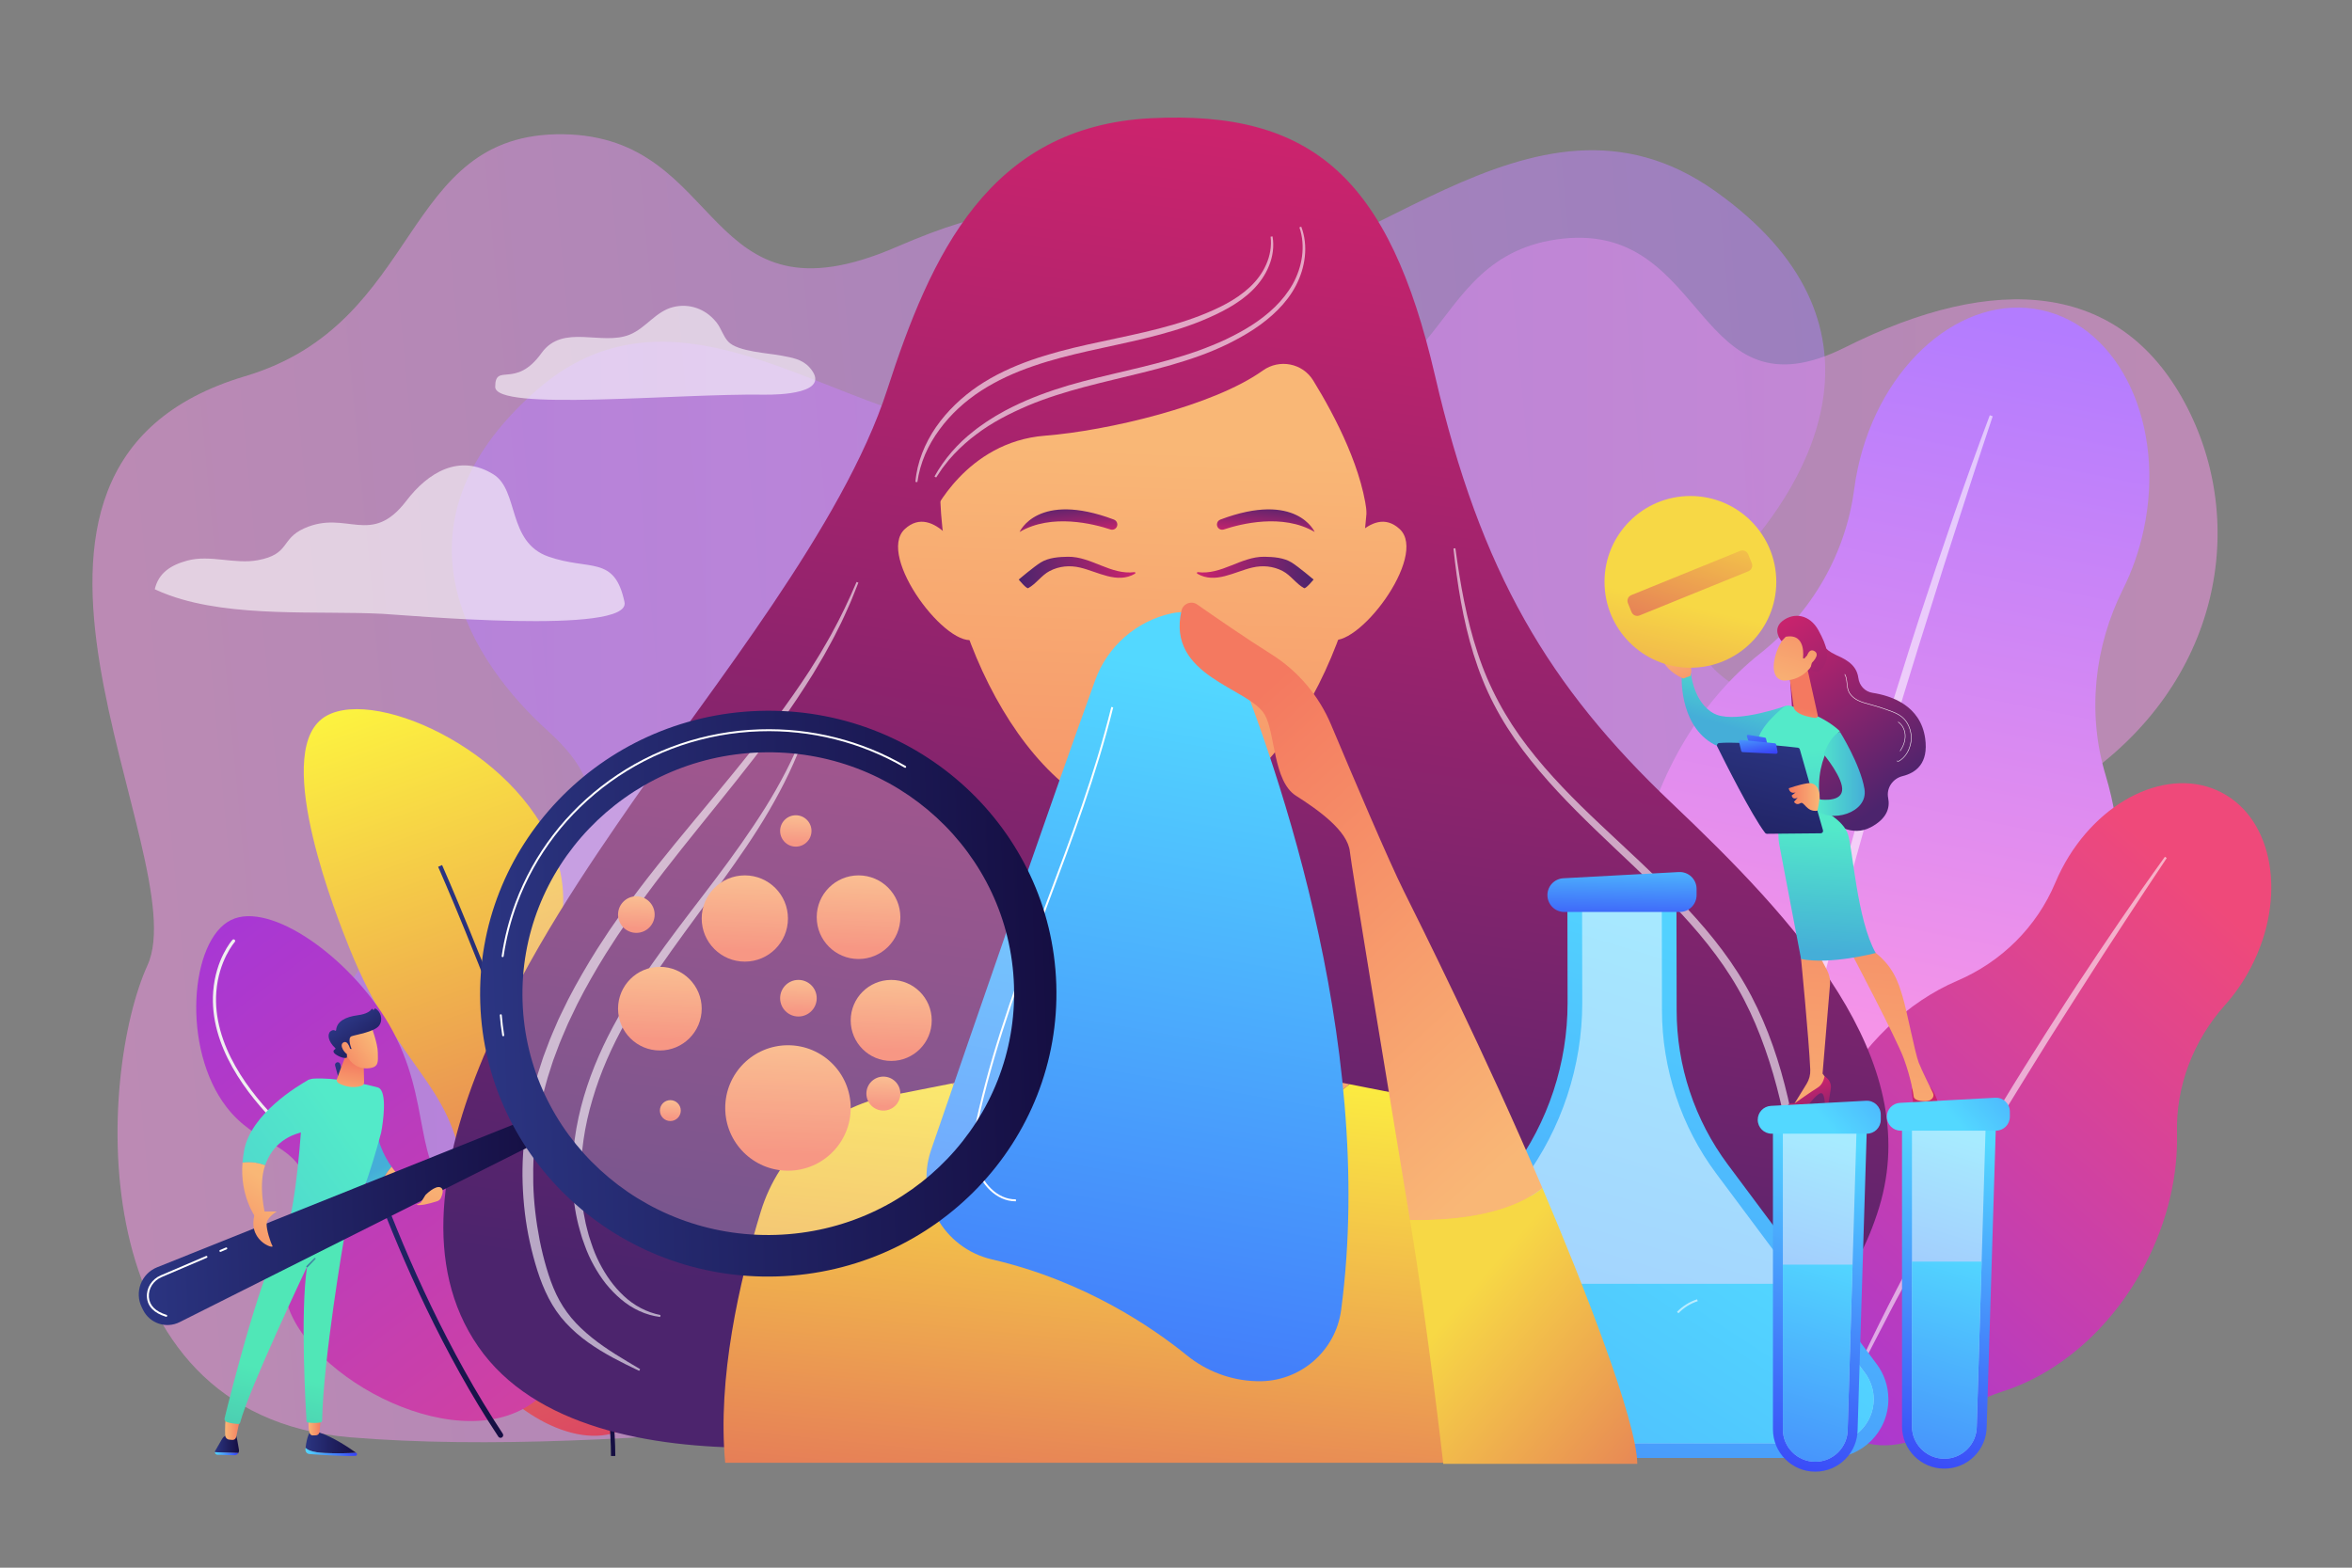 <svg xmlns="http://www.w3.org/2000/svg" xmlns:xlink="http://www.w3.org/1999/xlink" id="Illustration" x="0px" y="0px" viewBox="0 0 1200 800" style="enable-background:new 0 0 1200 800;" xml:space="preserve"><rect x="0" y="0" width="1200" height="800" fill="#808080" stroke="none"/><g>	<defs>		<rect id="SVGID_1_" width="1200" height="800"></rect>	</defs>	<clipPath id="SVGID_00000177476394727957618620000012760575158539232136_">		<use xlink:href="#SVGID_1_" style="overflow:visible;"></use>	</clipPath>	<g style="clip-path:url(#SVGID_00000177476394727957618620000012760575158539232136_);">					<linearGradient id="SVGID_00000028298703287529572110000005941805542112350630_" gradientUnits="userSpaceOnUse" x1="-1461.225" y1="486.424" x2="-485.263" y2="486.424" gradientTransform="matrix(-0.996 0.094 0.09 0.95 -482.437 9.939)">			<stop offset="0" style="stop-color:#B37CFF"></stop>			<stop offset="1" style="stop-color:#F895E7"></stop>		</linearGradient>		<path style="opacity:0.5;fill:url(#SVGID_00000028298703287529572110000005941805542112350630_);" d="M522.753,712.746   c0,0,362.826-30.189,455.024-132.265c92.198-102.076,45.468-190.718-34.304-209.532c-79.773-18.814-95.53-44.74-57.405-85.331   c38.125-40.591,83.829-120.832-11.038-188.142c-94.867-67.311-184.672,50.766-264.43,43.763   c-79.759-7.002-53.307-58.512-153.226-15.211c-99.919,43.301-86.431-56.515-170.15-57.523C203.505,67.497,216.362,164.818,125,192   c-156.258,46.491-24.636,245.498-49.743,300.559C50.149,547.62,39.455,721.886,178.576,733.464   C317.697,745.043,522.753,712.746,522.753,712.746z"></path>					<linearGradient id="SVGID_00000003079743088531189720000011424888593500516230_" gradientUnits="userSpaceOnUse" x1="167.195" y1="428.84" x2="1131.413" y2="428.84">			<stop offset="0" style="stop-color:#B37CFF"></stop>			<stop offset="1" style="stop-color:#F895E7"></stop>		</linearGradient>		<path style="opacity:0.5;fill:url(#SVGID_00000003079743088531189720000011424888593500516230_);" d="M640.953,733.276   c0,0-327.394,3.807-418.587-81.833c-91.193-85.64-56.868-171.018,12.958-195.205c69.826-24.187,81.736-49.339,44.164-83.268   c-37.572-33.929-85.29-103.573-6.059-173.562c79.231-69.988,169.637,30.539,240.451,17.19   c70.814-13.349,42.767-58.308,135.893-27.259c93.126,31.049,72.593-59.352,147.46-67.546c74.867-8.194,67.193,94.027,144.2,55.441   c77.007-38.586,139.994-33.261,173.101,28.018c33.107,61.279,18.725,143.813-53.906,193s-64.835,45.833-37.691,94.167   c27.144,48.333,51.485,207.278-72.088,229.98C827.275,745.102,640.953,733.276,640.953,733.276z"></path>		<g>							<linearGradient id="SVGID_00000006673978578727980760000004410888470656227467_" gradientUnits="userSpaceOnUse" x1="-706.181" y1="204.191" x2="-612.255" y2="576.766" gradientTransform="matrix(-0.999 0.049 0.049 0.999 302.025 -8.052)">				<stop offset="0" style="stop-color:#B37CFF"></stop>				<stop offset="1" style="stop-color:#F895E7"></stop>			</linearGradient>			<path style="fill:url(#SVGID_00000006673978578727980760000004410888470656227467_);" d="M836.133,437.844    c9.506-44.315,32.595-81.163,61.909-104.376c26.205-20.752,43.637-50.764,47.977-83.875c0.456-3.48,1.059-6.985,1.814-10.503    c11.432-53.297,53.356-89.498,93.639-80.857c40.283,8.641,63.672,58.851,52.239,112.148    c-2.338,10.898-5.951,21.079-10.565,30.307c-14.725,29.45-18.334,63.386-8.844,94.929c8.481,28.189,10.04,60.716,2.913,93.941    c-10.629,49.552-38.242,89.769-72.549,112.028c-12.977,8.42-24.377,19.144-33.471,31.642    c-15.111,20.769-38.13,32.101-60.746,27.25c-24.398-5.233-41.497-27.835-45.259-55.802c-2.129-15.827-7.346-31.03-14.825-45.152    C832.71,526.185,826.522,482.65,836.133,437.844z"></path>			<path style="opacity:0.57;fill:#FFFFFF;" d="M1015.205,211.904c-12.818,34.095-24.53,68.574-35.882,103.176    c-2.842,8.649-5.544,17.343-8.275,26.028l-4.093,13.028l-3.985,13.062c-2.623,8.719-5.366,17.401-7.89,26.15l-7.574,26.244    c-4.825,17.56-9.8,35.079-14.298,52.729c-2.262,8.821-4.695,17.596-6.778,26.464l-6.369,26.567    c-8.134,35.507-15.38,71.235-20.803,107.26l1.55,0.249l5.084-26.799l1.256-6.7l1.423-6.669l2.872-13.331l2.846-13.334    c0.94-4.446,2.047-8.858,3.062-13.288c2.089-8.847,4.109-17.71,6.255-26.543c8.816-35.279,18.1-70.442,28.109-105.408    c5.138-17.445,10.126-34.932,15.385-52.342l3.909-13.068l4.018-13.035c2.674-8.692,5.348-17.384,8.109-26.049    c5.375-17.376,10.874-34.716,16.515-52.01c5.55-17.323,11.265-34.599,17.031-51.848L1015.205,211.904z"></path>		</g>		<g>							<linearGradient id="SVGID_00000001635172372767391070000011641856077690700458_" gradientUnits="userSpaceOnUse" x1="1946.854" y1="-4034.044" x2="1861.325" y2="-4369.291" gradientTransform="matrix(-0.888 -0.46 -0.46 0.888 779.836 5202.328)">				<stop offset="0" style="stop-color:#A737D5"></stop>				<stop offset="1" style="stop-color:#EF497A"></stop>			</linearGradient>			<path style="fill:url(#SVGID_00000001635172372767391070000011641856077690700458_);" d="M934.949,562.203    c15.237-29.428,38.593-50.985,63.701-61.734c22.445-9.61,40.502-27.432,49.942-49.948c0.992-2.367,2.093-4.723,3.302-7.059    c18.325-35.392,54.812-52.882,81.496-39.066c26.684,13.816,33.461,53.708,15.136,89.099c-3.747,7.237-8.254,13.724-13.281,19.346    c-16.043,17.944-25.128,41.183-24.533,65.246c0.533,21.504-4.644,44.74-16.067,66.803c-17.037,32.905-44.227,55.971-72.665,65.09    c-10.757,3.449-20.849,8.826-29.659,15.896c-14.641,11.748-33.027,15.326-48.008,7.57c-16.161-8.368-23.837-27.585-21.09-48.028    c1.554-11.568,0.815-23.29-1.725-34.682C915.502,623.842,919.544,591.956,934.949,562.203z"></path>			<path style="opacity:0.57;fill:#FFFFFF;" d="M1104.553,437.208c-15.597,21.585-30.49,43.654-45.152,65.877    c-3.668,5.554-7.247,11.167-10.843,16.768l-5.394,8.402l-5.324,8.447c-3.527,5.645-7.132,11.242-10.596,16.927l-10.392,17.055    c-6.783,11.458-13.663,22.858-20.233,34.441c-3.293,5.786-6.698,11.508-9.874,17.362l-9.607,17.513    c-12.573,23.479-24.563,47.285-35.328,71.649l1.043,0.473l8.747-17.923l2.176-4.484l2.288-4.43l4.592-8.85l4.575-8.857    c1.519-2.955,3.149-5.854,4.717-8.783c3.177-5.838,6.307-11.701,9.522-17.518c13.009-23.188,26.324-46.204,40.112-68.942    c6.981-11.317,13.864-22.692,20.923-33.961l5.271-8.466l5.342-8.422c3.558-5.617,7.116-11.233,10.731-16.814    c7.134-11.223,14.349-22.396,21.654-33.51c7.248-11.152,14.601-22.238,21.986-33.297L1104.553,437.208z"></path>		</g>		<g>							<linearGradient id="SVGID_00000033351914128557229820000006784659982474423183_" gradientUnits="userSpaceOnUse" x1="612.715" y1="442.133" x2="526.876" y2="858.568" gradientTransform="matrix(-0.991 0.132 0.132 0.991 737.178 -166.531)">				<stop offset="0" style="stop-color:#FDF53F"></stop>				<stop offset="1" style="stop-color:#D93C65"></stop>			</linearGradient>			<path style="fill:url(#SVGID_00000033351914128557229820000006784659982474423183_);" d="M314.193,730.953    c-24.529,8.394-60.367-14.794-74.73-43.428c-14.781-29.466,3.057-45.01-2.801-87.85c-6.655-48.665-32.958-52.63-58.449-116.026    c-5.751-14.303-39.034-97.076-14.063-116.747c23.088-18.188,99.169,15.055,118.772,67.96    c13.978,37.723-11.048,57.676,5.373,101.594c14.408,38.535,38.441,35.92,52.727,73.047    C358.412,654.701,346.399,719.931,314.193,730.953z"></path>							<linearGradient id="SVGID_00000075132251321568973640000000777273043005025702_" gradientUnits="userSpaceOnUse" x1="593.865" y1="536.439" x2="530.512" y2="843.791" gradientTransform="matrix(-0.991 0.132 0.132 0.991 737.178 -166.531)">				<stop offset="0" style="stop-color:#2B3582"></stop>				<stop offset="1" style="stop-color:#150E42"></stop>			</linearGradient>			<path style="fill:url(#SVGID_00000075132251321568973640000000777273043005025702_);" d="M313.934,742.992    c-0.192-53.361-24.22-132.526-44.344-189.54c-21.787-61.727-43.815-111.511-44.034-112.007l-2.015,0.895    c0.22,0.495,22.218,50.212,43.976,111.861c20.064,56.848,44.022,135.75,44.212,188.799L313.934,742.992z"></path>		</g>		<g>							<linearGradient id="SVGID_00000078013257521323677650000011602643491995146929_" gradientUnits="userSpaceOnUse" x1="724.692" y1="556.797" x2="461.324" y2="1019.86" gradientTransform="matrix(-0.991 0.132 0.132 0.991 737.178 -166.531)">				<stop offset="0" style="stop-color:#A737D5"></stop>				<stop offset="1" style="stop-color:#EF497A"></stop>			</linearGradient>			<path style="fill:url(#SVGID_00000078013257521323677650000011602643491995146929_);" d="M271.384,716.195    c30.762-21.625,34.201-82.273,12.852-98.993c-14.425-11.297-30.813,4.788-50.17-6.336    c-24.715-14.203-12.529-48.773-35.751-88.411c-19.762-33.732-60.255-62.75-80.363-53.012    c-21.048,10.193-25.469,65.617-2.35,95.539c15.035,19.459,33.889,18.002,40.561,37.074c7.742,22.13-13.639,35.539-10.825,57.618    C150.394,699.336,230.689,744.803,271.384,716.195z"></path>							<linearGradient id="SVGID_00000166677101436671042250000016684508473929071546_" gradientUnits="userSpaceOnUse" x1="646.699" y1="626.332" x2="604.61" y2="830.522" gradientTransform="matrix(-0.991 0.132 0.132 0.991 737.178 -166.531)">				<stop offset="0" style="stop-color:#2B3582"></stop>				<stop offset="1" style="stop-color:#150E42"></stop>			</linearGradient>			<path style="fill:url(#SVGID_00000166677101436671042250000016684508473929071546_);" d="M255.564,733.716    c0.197-0.026,0.392-0.096,0.569-0.214c0.626-0.414,0.798-1.256,0.384-1.882c-55.846-84.464-82.645-187.509-82.909-188.54    c-0.186-0.727-0.927-1.165-1.653-0.978c-0.727,0.186-1.165,0.926-0.978,1.653c0.265,1.035,27.179,104.522,83.275,189.363    C254.547,733.567,255.064,733.783,255.564,733.716z"></path>			<path style="fill:#F0F0F0;" d="M142.92,574.932c0.171-0.023,0.336-0.101,0.466-0.233c0.311-0.316,0.306-0.824-0.01-1.135    c-16.173-15.89-35.028-40.483-33.01-67.409c1.201-16.02,9.332-25.366,9.414-25.458c0.294-0.332,0.263-0.839-0.068-1.133    c-0.332-0.293-0.839-0.263-1.133,0.068c-0.35,0.395-8.572,9.849-9.813,26.403c-2.065,27.54,17.07,52.546,33.485,68.674    C142.434,574.889,142.683,574.964,142.92,574.932z"></path>			<path style="fill:#F0F0F0;" d="M273.335,708.064c0.254-0.034,0.487-0.188,0.611-0.433c17.151-33.905,21.207-58.89,12.053-74.265    c-8.156-13.698-24.225-14.309-24.386-14.314c-0.445-0.013-0.812,0.337-0.825,0.779c-0.013,0.443,0.336,0.812,0.779,0.826    c0.153,0.004,15.371,0.607,23.064,13.549c8.84,14.873,4.763,39.333-12.116,72.701c-0.2,0.396-0.042,0.879,0.354,1.079    C273.017,708.061,273.18,708.085,273.335,708.064z"></path>		</g>		<g>							<linearGradient id="SVGID_00000120560061395174189630000011974471491700009858_" gradientUnits="userSpaceOnUse" x1="670.13" y1="74.596" x2="583.164" y2="685.742">				<stop offset="0" style="stop-color:#CB236D"></stop>				<stop offset="1" style="stop-color:#4C246D"></stop>			</linearGradient>			<path style="fill:url(#SVGID_00000120560061395174189630000011974471491700009858_);" d="M482.243,728.47    c0,0-181.062,41.295-238.24-41.295s38.118-219.181,78.355-277.417c40.236-58.236,108.002-141.885,130.238-210.71    c22.236-68.825,51.883-134.473,134.473-138.709c82.59-4.235,121.767,30.707,145.062,131.297    c23.295,100.59,58.237,158.827,120.708,218.122s129.179,130.238,105.885,206.475c-23.295,76.237-98.473,112.237-182.121,111.179    C692.953,726.352,482.243,728.47,482.243,728.47z"></path>			<path style="opacity:0.6;fill:#FFFFFF;" d="M742.545,279.772c2.468,18.077,5.62,36.128,11.341,53.395    c5.626,17.29,14.345,33.412,25.444,47.767c11.031,14.423,23.921,27.345,37.183,39.851c13.263,12.52,26.851,24.793,39.651,37.973    c12.753,13.183,24.749,27.386,34.033,43.441c9.287,16.039,15.753,33.524,20.341,51.334c2.321,8.894,4.252,17.942,5.256,27.172    c1.036,9.209,0.912,18.65-0.898,27.828c-3.715,18.319-14.316,35.029-29.141,45.981l-0.616-0.787    c13.947-11.645,23.44-28.193,26.515-45.803c1.546-8.808,1.387-17.857,0.296-26.778c-1.083-8.937-3.156-17.773-5.451-26.553    c-2.305-8.774-5.082-17.41-8.334-25.848c-3.262-8.432-7.058-16.657-11.562-24.473c-8.981-15.674-20.693-29.678-33.27-42.778    c-12.595-13.125-26.183-25.337-39.336-38.075c-13.162-12.707-26.039-25.91-37.062-40.678    c-5.514-7.369-10.521-15.144-14.748-23.342c-4.267-8.18-7.651-16.789-10.376-25.564c-5.448-17.58-8.301-35.771-10.258-53.941    L742.545,279.772z"></path>			<g>									<linearGradient id="SVGID_00000142881086860667801220000005505096211738401415_" gradientUnits="userSpaceOnUse" x1="905.073" y1="457.805" x2="690.081" y2="1171.662">					<stop offset="0" style="stop-color:#53D8FF"></stop>					<stop offset="1" style="stop-color:#3840F7"></stop>				</linearGradient>				<path style="fill:url(#SVGID_00000142881086860667801220000005505096211738401415_);" d="M855.43,515.53l-0.103-61.124h-55.645     l0.103,57.438c0,30.791-9.904,60.766-28.248,85.497l-73.297,98.811c-3.83,5.163-5.897,11.42-5.897,17.848v0.044     c0,16.545,13.412,29.957,29.957,29.957h211.206c16.545,0,29.957-13.412,29.957-29.957l0,0c0-6.454-2.085-12.737-5.944-17.911     l-75.945-101.82C864.601,571.553,855.43,543.921,855.43,515.53z"></path>				<path style="opacity:0.49;fill:#FFFFFF;" d="M722.301,736.51c-12.389,0-22.468-10.079-22.468-22.468     c0-4.83,1.571-9.584,4.423-13.429l73.297-98.811c19.167-25.839,29.723-57.787,29.723-89.959l-0.09-49.948h40.665l0.09,53.647     c0,29.789,9.813,59.358,27.631,83.247l75.945,101.82c2.875,3.855,4.458,8.625,4.458,13.433     c0,12.388-10.079,22.468-22.467,22.468H722.301z"></path>									<linearGradient id="SVGID_00000152986527463066684770000014109319545940137896_" gradientUnits="userSpaceOnUse" x1="827.873" y1="433.985" x2="827.259" y2="477.556">					<stop offset="0" style="stop-color:#53D8FF"></stop>					<stop offset="1" style="stop-color:#3840F7"></stop>				</linearGradient>				<path style="fill:url(#SVGID_00000152986527463066684770000014109319545940137896_);" d="M856.989,465.391h-58.874     c-4.757,0-8.613-3.856-8.613-8.613l0,0c0-4.577,3.58-8.354,8.15-8.6l58.874-3.165c4.931-0.265,9.075,3.662,9.075,8.6v3.165     C865.601,461.535,861.745,465.391,856.989,465.391z"></path>									<linearGradient id="SVGID_00000083786523392843208870000005497576102681931919_" gradientUnits="userSpaceOnUse" x1="890.02" y1="619.13" x2="356.216" y2="1434.549">					<stop offset="0" style="stop-color:#53D8FF"></stop>					<stop offset="1" style="stop-color:#3840F7"></stop>				</linearGradient>				<path style="fill:url(#SVGID_00000083786523392843208870000005497576102681931919_);" d="M704.256,700.614     c-2.852,3.845-4.422,8.599-4.422,13.429c0,12.388,10.079,22.467,22.467,22.467h211.206c12.389,0,22.467-10.079,22.467-22.467     c0-4.808-1.583-9.579-4.458-13.433l-33.916-45.471H737.989L704.256,700.614z"></path>			</g>			<g>									<linearGradient id="SVGID_00000095316319931538117560000003289042132129983661_" gradientUnits="userSpaceOnUse" x1="577.004" y1="606.944" x2="625.848" y2="346.046">					<stop offset="0" style="stop-color:#F9B776"></stop>					<stop offset="1" style="stop-color:#F47960"></stop>				</linearGradient>				<path style="fill:url(#SVGID_00000095316319931538117560000003289042132129983661_);" d="M688.559,553.288l-21.63-4.26     c-23.709-4.67-41.082-25.051-41.938-49.2l-3.832-108.069h-70.091l-3.832,108.069c-0.856,24.15-18.229,44.53-41.938,49.2     l-19.686,3.878c15.487,12.53,47.518,30.504,103.872,30.504C641.297,583.409,672.146,566.694,688.559,553.288z"></path>									<linearGradient id="SVGID_00000173865719335143144230000014179482114953737603_" gradientUnits="userSpaceOnUse" x1="606.145" y1="525.2" x2="568.598" y2="902.654">					<stop offset="0" style="stop-color:#FDF53F"></stop>					<stop offset="1" style="stop-color:#D93C65"></stop>				</linearGradient>				<path style="fill:url(#SVGID_00000173865719335143144230000014179482114953737603_);" d="M784.059,618.224     c-4.097-13.366-11.309-25.248-20.761-34.877c-11.953-12.177-27.488-20.752-44.835-24.169l-29.904-5.89     c-16.414,13.406-47.262,30.121-99.076,30.121c-56.354,0-88.386-17.974-103.872-30.504l-31.848,6.273     c-31.063,6.118-56.317,28.776-65.596,59.046c-10.977,35.81-22.232,85.221-18.162,128.247h432.216     C806.291,703.445,795.036,654.034,784.059,618.224z"></path>			</g>			<g>									<linearGradient id="SVGID_00000051357808145504282510000000045700397607824783_" gradientUnits="userSpaceOnUse" x1="589.341" y1="229.306" x2="576.373" y2="580.603">					<stop offset="0" style="stop-color:#F9B776"></stop>					<stop offset="1" style="stop-color:#F47960"></stop>				</linearGradient>				<path style="fill:url(#SVGID_00000051357808145504282510000000045700397607824783_);" d="M697.718,247.755     c0,76.899-48.828,171.003-109.061,171.003c-60.233,0-109.061-94.104-109.061-171.003c0-76.899,48.828-107.473,109.061-107.473     C648.889,140.282,697.718,170.856,697.718,247.755z"></path>									<linearGradient id="SVGID_00000146470965292815015370000006615148751793946030_" gradientUnits="userSpaceOnUse" x1="697.725" y1="233.307" x2="684.758" y2="584.604">					<stop offset="0" style="stop-color:#F9B776"></stop>					<stop offset="1" style="stop-color:#F47960"></stop>				</linearGradient>				<path style="fill:url(#SVGID_00000146470965292815015370000006615148751793946030_);" d="M683.423,284.814     c0,0,15.883-28.589,30.706-14.824c14.824,13.765-22.236,62.472-36.001,56.119C664.364,319.756,683.423,284.814,683.423,284.814z     "></path>									<linearGradient id="SVGID_00000163777357654982829980000011045972335342113160_" gradientUnits="userSpaceOnUse" x1="483.074" y1="225.383" x2="470.107" y2="576.681">					<stop offset="0" style="stop-color:#F9B776"></stop>					<stop offset="1" style="stop-color:#F47960"></stop>				</linearGradient>				<path style="fill:url(#SVGID_00000163777357654982829980000011045972335342113160_);" d="M492.336,284.814     c0,0-15.883-28.589-30.706-14.824c-14.824,13.765,22.236,62.472,36.001,56.119C511.395,319.756,492.336,284.814,492.336,284.814     z"></path>			</g>							<linearGradient id="SVGID_00000155840316994809554150000002199819322329010879_" gradientUnits="userSpaceOnUse" x1="629.385" y1="346.341" x2="526.127" y2="927.54">				<stop offset="0" style="stop-color:#53D8FF"></stop>				<stop offset="1" style="stop-color:#3840F7"></stop>			</linearGradient>			<path style="fill:url(#SVGID_00000155840316994809554150000002199819322329010879_);" d="M597.783,312.984L597.783,312.984    c11.784-2.562,23.726,3.654,28.359,14.788c21.661,52.064,76.63,201.709,58.105,340.746    c-2.813,21.113-21.162,36.784-42.456,36.316c-0.276-0.006-0.553-0.013-0.831-0.02c-12.974-0.342-25.434-5.059-35.506-13.244    c-17.293-14.052-52.024-37.912-99.315-48.877c-24.884-5.77-39.393-31.689-31.09-55.846    c22.369-65.081,61.279-177.758,83.723-239.733C565.046,329.787,579.775,316.899,597.783,312.984z"></path>							<linearGradient id="SVGID_00000141454753694264814470000012009104753433576102_" gradientUnits="userSpaceOnUse" x1="781.52" y1="583.039" x2="604.451" y2="388.884">				<stop offset="0" style="stop-color:#F9B776"></stop>				<stop offset="1" style="stop-color:#F47960"></stop>			</linearGradient>			<path style="fill:url(#SVGID_00000141454753694264814470000012009104753433576102_);" d="M786.933,606.273    c-28.635-67.413-63.926-137.995-70.685-151.514c-7.594-15.188-25.539-57.38-37.111-84.909    c-6.245-14.856-16.888-27.454-30.54-36.018c-13.367-8.385-29.349-19.451-37.735-25.337c-3.019-2.119-7.233-0.502-8.061,3.093    c-7.778,33.754,34.566,39.276,42.504,53.168c5.405,9.459,4.235,33.883,15.883,41.295c11.647,7.412,26.471,18,27.53,28.589    c0.627,6.273,17.233,106.927,30.665,187.939C737.741,622.961,768.749,621.11,786.933,606.273z"></path>							<linearGradient id="SVGID_00000041266013043010390980000016506330620125708963_" gradientUnits="userSpaceOnUse" x1="712.402" y1="634.366" x2="926.845" y2="818.43">				<stop offset="0.157" style="stop-color:#F7D845"></stop>				<stop offset="1" style="stop-color:#D93C65"></stop>			</linearGradient>			<path style="fill:url(#SVGID_00000041266013043010390980000016506330620125708963_);" d="M835.367,747    c-0.444-22.661-27.729-91.983-48.435-140.727c-18.184,14.837-49.192,16.688-67.55,16.307    C728.625,678.321,736.365,747,736.365,747H835.367z"></path>							<linearGradient id="SVGID_00000096754667562867232370000004543642653813947557_" gradientUnits="userSpaceOnUse" x1="610.203" y1="66.068" x2="523.237" y2="677.215">				<stop offset="0" style="stop-color:#CB236D"></stop>				<stop offset="1" style="stop-color:#4C246D"></stop>			</linearGradient>			<path style="fill:url(#SVGID_00000096754667562867232370000004543642653813947557_);" d="M475.89,262.579    c0,0,16.941-37.06,57.178-40.236c32.194-2.542,86.08-15.251,111.216-33.247c8.461-6.058,20.266-3.811,25.718,5.054    c11.306,18.384,26.103,46.744,27.717,71.399c0,0,24.883-65.441-10.059-121.56C652.717,87.869,438.83,60.339,475.89,262.579z"></path>							<linearGradient id="SVGID_00000031913525714209765700000007382552111136255158_" gradientUnits="userSpaceOnUse" x1="610.69" y1="-4815.305" x2="670.205" y2="-4815.305" gradientTransform="matrix(1 0 0 -1 0 -4523.166)">				<stop offset="0" style="stop-color:#CB236D"></stop>				<stop offset="1" style="stop-color:#4C246D"></stop>			</linearGradient>			<path style="fill:url(#SVGID_00000031913525714209765700000007382552111136255158_);" d="M665.352,300.135    c-3.998-2.152-6.781-6.577-10.924-8.732c-4.912-2.554-10.293-2.995-15.531-1.77c-9.086,2.125-18.924,8.474-28.028,3.136    c-0.32-0.188-0.183-0.864,0.19-0.815c12.168,1.613,22.136-8.014,34.065-7.843c4.505,0.064,9.817,0.438,13.789,2.883    c3.53,2.173,11.292,8.744,11.292,8.744S666.235,300.61,665.352,300.135z"></path>							<linearGradient id="SVGID_00000152250670001482237290000013447674545918079156_" gradientUnits="userSpaceOnUse" x1="-965.326" y1="-4815.305" x2="-905.811" y2="-4815.305" gradientTransform="matrix(-1 0 0 -1 -386.061 -4523.166)">				<stop offset="0" style="stop-color:#CB236D"></stop>				<stop offset="1" style="stop-color:#4C246D"></stop>			</linearGradient>			<path style="fill:url(#SVGID_00000152250670001482237290000013447674545918079156_);" d="M524.602,300.135    c3.999-2.152,6.781-6.577,10.924-8.732c4.912-2.554,10.293-2.995,15.531-1.77c9.086,2.125,18.924,8.474,28.028,3.136    c0.32-0.188,0.183-0.864-0.19-0.815c-12.167,1.613-22.136-8.014-34.065-7.843c-4.505,0.064-9.818,0.438-13.789,2.883    c-3.53,2.173-11.292,8.744-11.292,8.744S523.72,300.61,524.602,300.135z"></path>							<linearGradient id="SVGID_00000036228736012575481260000004956475208765686424_" gradientUnits="userSpaceOnUse" x1="645.375" y1="273.899" x2="647.159" y2="256.266">				<stop offset="0" style="stop-color:#CB236D"></stop>				<stop offset="1" style="stop-color:#4C246D"></stop>			</linearGradient>			<path style="fill:url(#SVGID_00000036228736012575481260000004956475208765686424_);" d="M620.884,267.657L620.884,267.657    c0,1.817,1.777,3.111,3.501,2.538c8.361-2.779,30.011-8.392,46.371,1.275c0,0-9.144-21.03-48.161-6.307    C621.563,265.552,620.884,266.552,620.884,267.657z"></path>							<linearGradient id="SVGID_00000107549044483827233690000007255971287989023148_" gradientUnits="userSpaceOnUse" x1="-918.578" y1="273.899" x2="-916.795" y2="256.266" gradientTransform="matrix(-1 0 0 1 -373 0)">				<stop offset="0" style="stop-color:#CB236D"></stop>				<stop offset="1" style="stop-color:#4C246D"></stop>			</linearGradient>			<path style="fill:url(#SVGID_00000107549044483827233690000007255971287989023148_);" d="M570.069,267.657L570.069,267.657    c0,1.817-1.777,3.111-3.501,2.538c-8.361-2.779-30.011-8.392-46.371,1.275c0,0,9.143-21.03,48.161-6.307    C569.39,265.552,570.069,266.552,570.069,267.657z"></path>			<path style="opacity:0.6;fill:#FFFFFF;" d="M437.947,297.331l-2.756,6.906c-0.473,1.146-0.89,2.316-1.409,3.442l-1.525,3.392    l-1.525,3.394c-0.504,1.134-1.012,2.266-1.581,3.368l-3.341,6.65c-1.107,2.221-2.362,4.361-3.537,6.547l-1.791,3.263    c-0.601,1.085-1.255,2.139-1.88,3.211l-3.799,6.401l-3.977,6.29c-10.696,16.724-22.675,32.577-35.017,48.058    c-12.302,15.52-24.936,30.747-36.998,46.354c-6.032,7.804-11.854,15.752-17.552,23.777l-4.172,6.086l-2.078,3.047l-2.004,3.093    c-1.328,2.067-2.692,4.112-3.99,6.197l-3.832,6.29c-4.976,8.456-9.766,17.031-13.836,25.935l-1.58,3.314l-1.442,3.372    c-0.946,2.254-1.958,4.482-2.85,6.756l-2.573,6.86l-0.644,1.715c-0.203,0.576-0.376,1.16-0.566,1.74l-1.116,3.486    c-1.6,4.616-2.695,9.371-3.968,14.076c-0.521,2.379-0.983,4.77-1.479,7.154c-0.23,1.195-0.518,2.381-0.702,3.583l-0.518,3.613    c-1.578,9.61-2.048,19.363-1.838,29.087c0.23,9.73,1.393,19.424,3.243,28.983c0.934,4.776,2.106,9.519,3.469,14.183    c1.379,4.651,2.962,9.218,5.028,13.539c2.061,4.325,4.626,8.343,7.691,12.029c3.074,3.678,6.628,6.98,10.408,10.038    c7.587,6.116,16.17,11.06,24.67,16.111l-0.469,0.883c-8.933-4.245-17.87-8.679-26.065-14.536    c-4.09-2.924-7.946-6.244-11.406-9.995c-3.463-3.748-6.395-8.048-8.735-12.579c-2.342-4.537-4.207-9.276-5.736-14.073    c-1.507-4.8-2.807-9.644-3.871-14.555c-2.17-9.809-3.314-19.835-3.655-29.876c-0.171-5.022-0.098-10.054,0.228-15.07    c0.166-2.508,0.364-5.013,0.64-7.512c0.252-2.501,0.694-4.975,1.033-7.464l0.545-3.728c0.194-1.24,0.491-2.461,0.732-3.693    c0.516-2.456,1-4.92,1.543-7.369c1.317-4.838,2.462-9.73,4.113-14.463l1.155-3.576c0.196-0.595,0.377-1.195,0.586-1.785    l0.663-1.756l2.654-7.023c0.919-2.326,1.958-4.601,2.931-6.904l1.484-3.444l1.627-3.375c4.223-9.062,9.157-17.747,14.271-26.293    l3.933-6.351c1.331-2.104,2.726-4.163,4.085-6.247l2.052-3.117l2.123-3.066l4.261-6.12c5.786-8.08,11.807-15.978,17.973-23.747    c12.353-15.524,25.199-30.569,37.688-45.877c3.143-3.812,6.209-7.678,9.307-11.523c3.032-3.891,6.125-7.74,9.081-11.687    c6.044-7.799,11.816-15.796,17.346-23.957l4.095-6.157l3.918-6.268c0.645-1.05,1.32-2.082,1.941-3.146l1.852-3.198    c1.216-2.142,2.514-4.242,3.663-6.422c4.75-8.64,9.017-17.538,12.848-26.637L437.947,297.331z"></path>			<path style="opacity:0.6;fill:#FFFFFF;" d="M410.898,374.112c-4.67,13.792-11.156,26.924-18.476,39.504    c-7.318,12.601-15.688,24.534-24.171,36.321c-8.531,11.761-17.223,23.366-25.622,35.139    c-8.414,11.758-16.373,23.813-23.382,36.371c-7.029,12.544-12.898,25.709-16.919,39.431c-4.116,13.689-6.241,27.973-5.997,42.211    c0.042,3.562,0.343,7.111,0.721,10.647l0.727,5.286l1.025,5.237c0.389,1.735,0.88,3.445,1.314,5.171    c0.203,0.868,0.477,1.714,0.764,2.555l0.834,2.535c1.096,3.385,2.446,6.662,4.063,9.823c3.208,6.315,7.33,12.222,12.539,17.038    c5.171,4.844,11.629,8.317,18.656,9.691l-0.146,0.989c-7.331-0.875-14.326-4.208-19.967-9.013    c-2.843-2.384-5.423-5.073-7.755-7.958c-2.303-2.909-4.311-6.037-6.114-9.274c-1.796-3.237-3.362-6.629-4.591-10.11l-0.933-2.609    c-0.319-0.867-0.626-1.739-0.86-2.632c-0.497-1.778-1.051-3.544-1.501-5.335c-1.828-7.167-2.74-14.544-3.01-21.917    c-0.548-14.766,1.659-29.536,5.806-43.635c4.156-14.123,10.246-27.592,17.425-40.322c7.167-12.759,15.397-24.836,23.953-36.594    c8.556-11.765,17.548-23.16,26.24-34.741c8.711-11.566,17.103-23.35,24.803-35.576c7.653-12.249,14.381-25.09,19.637-38.574    L410.898,374.112z"></path>			<path style="opacity:0.6;fill:#FFFFFF;" d="M663.898,115.672c1.861,4.843,2.408,10.152,1.834,15.302    c-0.563,5.16-2.161,10.188-4.566,14.793c-2.408,4.612-5.627,8.755-9.282,12.414c-3.655,3.667-7.735,6.874-12.022,9.727    c-4.291,2.857-8.816,5.309-13.409,7.612c-4.628,2.232-9.362,4.237-14.185,5.981c-9.643,3.497-19.526,6.199-29.42,8.663    c-19.781,4.933-39.745,9.001-58.403,16.827c-9.256,3.977-18.323,8.562-26.339,14.675c-4.055,2.984-7.803,6.365-11.273,10.011    l-2.535,2.802c-0.812,0.962-1.555,1.98-2.338,2.969l-1.163,1.493c-0.368,0.511-0.705,1.045-1.059,1.567l-2.105,3.152l-0.866-0.5    c4.995-8.955,11.89-16.896,20.038-23.185c1.985-1.646,4.13-3.066,6.232-4.553c1.058-0.733,2.169-1.379,3.252-2.073    c1.089-0.684,2.172-1.38,3.304-1.988c4.434-2.613,9.08-4.822,13.773-6.903c9.435-4.049,19.213-7.236,29.101-9.833    c9.88-2.609,19.831-4.803,29.698-7.219c9.867-2.407,19.667-5.04,29.185-8.44c2.369-0.874,4.742-1.741,7.067-2.719    c2.357-0.908,4.636-1.985,6.938-3.013c4.533-2.193,9.011-4.536,13.237-7.263c8.426-5.417,16.093-12.318,20.987-21.059    c2.41-4.358,4.063-9.16,4.722-14.11c0.651-4.94,0.305-10.051-1.344-14.786L663.898,115.672z"></path>			<path style="opacity:0.6;fill:#FFFFFF;" d="M649.253,120.632c0.882,5.005,0.151,10.242-1.772,14.938    c-1.873,4.73-4.877,8.984-8.484,12.547c-3.608,3.582-7.808,6.483-12.167,8.986c-4.377,2.491-8.933,4.587-13.56,6.503    c-9.268,3.819-18.908,6.581-28.58,8.94c-9.673,2.385-19.422,4.301-29.066,6.499c-9.641,2.2-19.229,4.566-28.516,7.79    c-9.29,3.176-18.287,7.233-26.5,12.527c-8.186,5.3-15.546,11.977-21.304,19.874c-2.891,3.933-5.39,8.169-7.31,12.67    c-1.914,4.499-3.271,9.249-3.95,14.118l-0.994-0.11c0.827-10.024,4.797-19.653,10.477-27.939    c5.756-8.278,13.179-15.326,21.508-20.99c8.362-5.642,17.573-9.865,27.01-13.197c9.46-3.303,19.146-5.799,28.855-7.958    c19.394-4.331,38.982-7.666,57.367-14.746c9.111-3.586,18.164-7.832,25.289-14.467c3.555-3.288,6.525-7.213,8.462-11.661    c1.958-4.416,2.862-9.343,2.247-14.17L649.253,120.632z"></path>			<path style="opacity:0.6;fill:#FFFFFF;" d="M856.336,670.157l-0.723-0.691c2.826-2.953,6.376-5.173,10.267-6.42l0.306,0.952    C862.453,665.194,859.047,667.324,856.336,670.157z"></path>			<path style="fill:#FFFFFF;" d="M518.107,613.031c-10.085,0.001-17.976-9.218-20.304-17.964c-2.517-9.46-0.632-19.331,1.514-28.63    c8.37-36.257,21.7-71.706,34.591-105.988c12.144-32.297,24.703-65.693,33.085-99.693l0.971,0.239    c-8.396,34.058-20.965,67.482-33.12,99.806c-12.88,34.251-26.198,69.669-34.552,105.861c-2.118,9.177-3.98,18.91-1.522,28.149    c2.247,8.445,9.882,17.396,19.544,17.22l0.014,1C518.255,613.031,518.18,613.031,518.107,613.031z"></path>		</g>		<g>			<g>									<linearGradient id="SVGID_00000088130224103209081090000017754538252436064132_" gradientUnits="userSpaceOnUse" x1="403.689" y1="520.242" x2="401.164" y2="588.649">					<stop offset="0" style="stop-color:#F9B776"></stop>					<stop offset="1" style="stop-color:#F47960"></stop>				</linearGradient>				<circle style="fill:url(#SVGID_00000088130224103209081090000017754538252436064132_);" cx="402.022" cy="565.407" r="32.008"></circle>									<linearGradient id="SVGID_00000165930568073593847530000001260626508010381720_" gradientUnits="userSpaceOnUse" x1="407.843" y1="496.22" x2="407.106" y2="516.172">					<stop offset="0" style="stop-color:#F9B776"></stop>					<stop offset="1" style="stop-color:#F47960"></stop>				</linearGradient>				<circle style="fill:url(#SVGID_00000165930568073593847530000001260626508010381720_);" cx="407.356" cy="509.393" r="9.336"></circle>									<linearGradient id="SVGID_00000157986947971570601050000007359975699955767459_" gradientUnits="userSpaceOnUse" x1="455.778" y1="491.56" x2="454.147" y2="535.74">					<stop offset="0" style="stop-color:#F9B776"></stop>					<stop offset="1" style="stop-color:#F47960"></stop>				</linearGradient>				<circle style="fill:url(#SVGID_00000157986947971570601050000007359975699955767459_);" cx="454.702" cy="520.729" r="20.672"></circle>									<linearGradient id="SVGID_00000127756099602693523330000016795777606721155217_" gradientUnits="userSpaceOnUse" x1="337.784" y1="484.618" x2="336.1" y2="530.223">					<stop offset="0" style="stop-color:#F9B776"></stop>					<stop offset="1" style="stop-color:#F47960"></stop>				</linearGradient>				<circle style="fill:url(#SVGID_00000127756099602693523330000016795777606721155217_);" cx="336.672" cy="514.728" r="21.339"></circle>									<linearGradient id="SVGID_00000052787498557659095080000001856670132250221709_" gradientUnits="userSpaceOnUse" x1="342.285" y1="559.213" x2="341.864" y2="570.615">					<stop offset="0" style="stop-color:#F9B776"></stop>					<stop offset="1" style="stop-color:#F47960"></stop>				</linearGradient>				<path style="fill:url(#SVGID_00000052787498557659095080000001856670132250221709_);" d="M347.341,566.741     c0,2.946-2.388,5.335-5.335,5.335c-2.946,0-5.335-2.388-5.335-5.335c0-2.946,2.388-5.335,5.335-5.335     C344.953,561.406,347.341,563.795,347.341,566.741z"></path>									<linearGradient id="SVGID_00000035492098522479318030000000676014438408553631_" gradientUnits="userSpaceOnUse" x1="381.163" y1="437.666" x2="379.426" y2="484.695">					<stop offset="0" style="stop-color:#F9B776"></stop>					<stop offset="1" style="stop-color:#F47960"></stop>				</linearGradient>				<circle style="fill:url(#SVGID_00000035492098522479318030000000676014438408553631_);" cx="380.016" cy="468.716" r="22.005"></circle>									<linearGradient id="SVGID_00000058573532532141108340000016721639378940296635_" gradientUnits="userSpaceOnUse" x1="451.152" y1="545.84" x2="450.468" y2="564.367">					<stop offset="0" style="stop-color:#F9B776"></stop>					<stop offset="1" style="stop-color:#F47960"></stop>				</linearGradient>				<circle style="fill:url(#SVGID_00000058573532532141108340000016721639378940296635_);" cx="450.701" cy="558.072" r="8.669"></circle>									<linearGradient id="SVGID_00000007396865822346266370000006476477604256218774_" gradientUnits="userSpaceOnUse" x1="439.142" y1="437.94" x2="437.459" y2="483.544">					<stop offset="0" style="stop-color:#F9B776"></stop>					<stop offset="1" style="stop-color:#F47960"></stop>				</linearGradient>				<circle style="fill:url(#SVGID_00000007396865822346266370000006476477604256218774_);" cx="438.031" cy="468.05" r="21.339"></circle>									<linearGradient id="SVGID_00000022533015893310234580000011492053097812381112_" gradientUnits="userSpaceOnUse" x1="325.155" y1="453.543" x2="324.419" y2="473.495">					<stop offset="0" style="stop-color:#F9B776"></stop>					<stop offset="1" style="stop-color:#F47960"></stop>				</linearGradient>				<circle style="fill:url(#SVGID_00000022533015893310234580000011492053097812381112_);" cx="324.669" cy="466.716" r="9.336"></circle>									<linearGradient id="SVGID_00000090252723383763520480000007909245350343233466_" gradientUnits="userSpaceOnUse" x1="406.44" y1="412.747" x2="405.808" y2="429.849">					<stop offset="0" style="stop-color:#F9B776"></stop>					<stop offset="1" style="stop-color:#F47960"></stop>				</linearGradient>				<circle style="fill:url(#SVGID_00000090252723383763520480000007909245350343233466_);" cx="406.023" cy="424.039" r="8.002"></circle>			</g>			<g>				<g>											<linearGradient id="SVGID_00000181793419588597523620000010588089090854099891_" gradientUnits="userSpaceOnUse" x1="-579.342" y1="596.718" x2="-552.849" y2="666.926" gradientTransform="matrix(-1 0 0 1 -371.213 0)">						<stop offset="0" style="stop-color:#F9B776"></stop>						<stop offset="1" style="stop-color:#F47960"></stop>					</linearGradient>					<path style="fill:url(#SVGID_00000181793419588597523620000010588089090854099891_);" d="M215.022,608.877l-5.206,5.133      c-7.39-0.71-13.084-3.009-17.458-5.925c2.632-6.546,5.305-10.429,7.406-12.704      C206.644,605.057,215.022,608.877,215.022,608.877z"></path>											<linearGradient id="SVGID_00000160149648380703600110000015205034284675120534_" gradientUnits="userSpaceOnUse" x1="1122.394" y1="619.667" x2="1135.31" y2="596.32" gradientTransform="matrix(-1 0 0 1 1328.787 0)">						<stop offset="0" style="stop-color:#53EAC9"></stop>						<stop offset="0.996" style="stop-color:#45AED8"></stop>					</linearGradient>					<path style="fill:url(#SVGID_00000160149648380703600110000015205034284675120534_);" d="M178.789,589.67l12.285-19.208      c0.806,10.834,4.466,18.979,8.69,24.92c-2.1,2.275-4.774,6.158-7.406,12.704C181.443,600.807,178.789,589.67,178.789,589.67z"></path>				</g>									<linearGradient id="SVGID_00000025442701494702477190000011121983462465836689_" gradientUnits="userSpaceOnUse" x1="7050.491" y1="736.175" x2="7076.794" y2="736.175" gradientTransform="matrix(1 0 0 1 -6894.656 0)">					<stop offset="0" style="stop-color:#2B3582"></stop>					<stop offset="1" style="stop-color:#150E42"></stop>				</linearGradient>				<path style="fill:url(#SVGID_00000025442701494702477190000011121983462465836689_);" d="M165.724,741.478     c6.125,0.282,12.053,0.105,16.012-0.099c-3.604-2.565-11.907-8.146-18.855-10.369l-4.77-0.285c0,0-1.616,2.458-2.193,8.083     C156.708,739.794,159.019,741.169,165.724,741.478z"></path>									<linearGradient id="SVGID_00000006694185127421850650000011148236463361754271_" gradientUnits="userSpaceOnUse" x1="7050.491" y1="740.904" x2="7076.794" y2="740.904" gradientTransform="matrix(1 0 0 1 -6894.656 0)">					<stop offset="0" style="stop-color:#53D8FF"></stop>					<stop offset="1" style="stop-color:#3840F7"></stop>				</linearGradient>				<path style="fill:url(#SVGID_00000006694185127421850650000011148236463361754271_);" d="M181.785,741.414     c-0.016-0.011-0.034-0.023-0.049-0.035c-3.958,0.204-9.887,0.38-16.012,0.099c-6.705-0.308-9.015-1.684-9.806-2.67     c-0.027,0.259-0.054,0.516-0.076,0.789c-0.099,1.234,0.817,2.318,2.052,2.411c5.016,0.379,17.453,1.238,23.451,0.924     C182.136,742.891,182.43,741.874,181.785,741.414z"></path>									<linearGradient id="SVGID_00000054230003745827988440000008104221560611915656_" gradientUnits="userSpaceOnUse" x1="7004.285" y1="736.24" x2="7016.601" y2="736.24" gradientTransform="matrix(1 0 0 1 -6894.656 0)">					<stop offset="0" style="stop-color:#2B3582"></stop>					<stop offset="1" style="stop-color:#150E42"></stop>				</linearGradient>				<path style="fill:url(#SVGID_00000054230003745827988440000008104221560611915656_);" d="M121.916,739.839     c-0.449-2.875-1.168-7.032-1.723-8.095c-0.872-1.667-3.856,0-3.856,0s-2.095,0.977-3.059,2.606     c-0.615,1.038-2.315,3.992-3.466,5.997c-0.133,0.231-0.188,0.476-0.181,0.714l11.95,0.418     C121.872,741.009,122.01,740.437,121.916,739.839z"></path>									<linearGradient id="SVGID_00000124120275418891137170000007431106019524175768_" gradientUnits="userSpaceOnUse" x1="7004.286" y1="741.839" x2="7016.236" y2="741.839" gradientTransform="matrix(1 0 0 1 -6894.656 0)">					<stop offset="0" style="stop-color:#53D8FF"></stop>					<stop offset="1" style="stop-color:#3840F7"></stop>				</linearGradient>				<path style="fill:url(#SVGID_00000124120275418891137170000007431106019524175768_);" d="M109.63,741.06     c0.02,0.683,0.561,1.302,1.324,1.323l8.514,0.234c0.9,0.025,1.678-0.443,2.112-1.139L109.63,741.06z"></path>									<linearGradient id="SVGID_00000063596687346763972490000007127169388210729365_" gradientUnits="userSpaceOnUse" x1="7009.494" y1="727.75" x2="7017.485" y2="727.75" gradientTransform="matrix(1 0 0 1 -6894.656 0)">					<stop offset="0" style="stop-color:#F9B776"></stop>					<stop offset="1" style="stop-color:#F47960"></stop>				</linearGradient>				<path style="fill:url(#SVGID_00000063596687346763972490000007127169388210729365_);" d="M122.829,722.187     c-0.103,0.345-1.647,7.831-2.324,11.116c-0.187,0.908-1.005,1.545-1.931,1.499c-0.506-0.025-1.094-0.071-1.711-0.151     c-1.095-0.142-1.928-1.056-1.97-2.159c-0.11-2.878-0.164-8.403,0.893-10.545C117.245,718.995,122.829,722.187,122.829,722.187z"></path>									<linearGradient id="SVGID_00000150062997971707329150000014100633408326715533_" gradientUnits="userSpaceOnUse" x1="7051.829" y1="727.227" x2="7058.489" y2="727.227" gradientTransform="matrix(1 0 0 1 -6894.656 0)">					<stop offset="0" style="stop-color:#F9B776"></stop>					<stop offset="1" style="stop-color:#F47960"></stop>				</linearGradient>				<path style="fill:url(#SVGID_00000150062997971707329150000014100633408326715533_);" d="M157.173,724.33     c0.662-0.021-0.264,3.42,0.738,6.801c0.226,0.763,0.796,1.362,1.592,1.372c0.516,0.006,1.127-0.003,1.747-0.053     c0.933-0.075,1.682-0.799,1.769-1.73l0.815-8.771L157.173,724.33z"></path>									<linearGradient id="SVGID_00000176024998463994927500000005232930059087259287_" gradientUnits="userSpaceOnUse" x1="-516.451" y1="700.941" x2="-462.132" y2="921.293" gradientTransform="matrix(-1 0 0 1 -371.213 0)">					<stop offset="0" style="stop-color:#50E7B7"></stop>					<stop offset="0.996" style="stop-color:#323992"></stop>				</linearGradient>				<path style="fill:url(#SVGID_00000176024998463994927500000005232930059087259287_);" d="M175.698,631.089     c-0.296,1.439-10.73,62.299-11.363,93.791c-0.011,0.528-0.399,0.971-0.922,1.044c-1.325,0.185-3.904,0.422-6.406-0.042     c-0.342-0.064-0.601-0.346-0.622-0.693c-0.365-5.869-3.297-55.488,0.294-78.846c0,0-29.667,62.439-34.164,79.656     c-0.11,0.419-0.494,0.701-0.926,0.678c-1.271-0.067-3.913-0.296-6.011-1.068c-0.752-0.277-1.18-1.067-0.991-1.846     c2.513-10.304,20.121-81.293,32.076-96.933L175.698,631.089z"></path>									<linearGradient id="SVGID_00000134948439280679457330000011196441968606826414_" gradientUnits="userSpaceOnUse" x1="7068.391" y1="624.829" x2="7041.13" y2="660.073" gradientTransform="matrix(1 0 0 1 -6894.656 0)">					<stop offset="0" style="stop-color:#50E7B7"></stop>					<stop offset="0.996" style="stop-color:#323992"></stop>				</linearGradient>				<path style="fill:url(#SVGID_00000134948439280679457330000011196441968606826414_);" d="M156.68,646.732     c-0.098,0-0.197-0.037-0.272-0.111c-0.154-0.15-0.157-0.397-0.006-0.551l3.973-4.063c0.15-0.154,0.397-0.156,0.551-0.006     c0.154,0.15,0.156,0.397,0.006,0.551l-3.973,4.062C156.882,646.693,156.781,646.732,156.68,646.732z"></path>									<linearGradient id="SVGID_00000139292067288327427690000009842948826757540740_" gradientUnits="userSpaceOnUse" x1="-553.252" y1="580.083" x2="-377.994" y2="705.121" gradientTransform="matrix(-1 0 0 1 -371.213 0)">					<stop offset="0" style="stop-color:#53EAC9"></stop>					<stop offset="0.996" style="stop-color:#45AED8"></stop>				</linearGradient>				<path style="fill:url(#SVGID_00000139292067288327427690000009842948826757540740_);" d="M192.657,554.893     c-7.621-1.996-21.677-5.122-32.868-4.455c-2.57,0.153-4.63,2.185-4.775,4.756c-1.69,29.803-4,56.249-8.35,71.637     c9.778,3.869,19.471,5.664,29.034,4.259c7.164-15.346,13.428-33.061,18.78-53.18c0,0,3.14-16.047,0.091-21.396     C194.094,555.679,193.468,555.105,192.657,554.893z"></path>									<linearGradient id="SVGID_00000098939619309081046130000018177534341103576222_" gradientUnits="userSpaceOnUse" x1="7071.863" y1="561.345" x2="7075.013" y2="541.918" gradientTransform="matrix(1 0 0 1 -6894.656 0)">					<stop offset="0" style="stop-color:#F9B776"></stop>					<stop offset="1" style="stop-color:#F47960"></stop>				</linearGradient>				<path style="fill:url(#SVGID_00000098939619309081046130000018177534341103576222_);" d="M177.693,535.358     c0,0-3.974,9.935-5.864,15.447c-0.281,0.821,0.358,1.679,1.13,2.076c2.103,1.083,6.593,2.827,11.485,1.226     c0.806-0.264,1.334-1.043,1.315-1.891l-0.335-15.326L177.693,535.358z"></path>				<g>											<linearGradient id="SVGID_00000119808652794299880240000006028895383541208476_" gradientUnits="userSpaceOnUse" x1="7310.824" y1="643.124" x2="7289.598" y2="659.365" gradientTransform="matrix(0.999 0.052 -0.052 0.999 -7077.41 -489.529)">						<stop offset="0" style="stop-color:#F9B776"></stop>						<stop offset="1" style="stop-color:#F47960"></stop>					</linearGradient>					<path style="fill:url(#SVGID_00000119808652794299880240000006028895383541208476_);" d="M189.476,523.858      c0,0,3.266,8.71,3.284,13.193c0.017,4.483,0.83,7.434-4.386,8.067c-5.216,0.632-9.437-2.168-11.565-6.744      c0,0-3.341-7.053-2.366-9.821C175.417,525.786,189.476,523.858,189.476,523.858z"></path>											<linearGradient id="SVGID_00000031191543013859251880000017763383607059543962_" gradientUnits="userSpaceOnUse" x1="7295.911" y1="630.303" x2="7315.132" y2="655.05" gradientTransform="matrix(0.999 0.052 -0.052 0.999 -7077.41 -489.529)">						<stop offset="0" style="stop-color:#2B3582"></stop>						<stop offset="1" style="stop-color:#150E42"></stop>					</linearGradient>					<path style="fill:url(#SVGID_00000031191543013859251880000017763383607059543962_);" d="M178.741,535.263l0.653,0.034      c0,0-2.406-5.662,0.01-6.51c2.416-0.848,11.887-2.273,14.081-5.493c2.115-3.104,0.592-7.335-1.949-8.629      c-0.161-0.082-0.359-0.015-0.451,0.141l-0.237,0.396c-0.162,0.272-0.572,0.208-0.644-0.1l0,0      c-0.068-0.292-0.453-0.375-0.624-0.129c-0.67,0.962-2.43,2.492-6.968,3.089c-6.439,0.846-10.79,3.209-11.122,7.612      c-0.021,0.279-0.328,0.417-0.559,0.26c-0.456-0.311-1.202-0.485-2.253,0.309c-1.828,1.382-1.309,5.239,2.367,8.58      c0.175,0.159,0.158,0.443-0.046,0.562c-0.72,0.417-1.813,1.441,0.801,3.018c2.674,1.613,4.31,1.537,4.932,1.411      c0.168-0.034,0.286-0.179,0.285-0.349l-0.039-3.919c-0.002-0.203,0.167-0.365,0.37-0.354L178.741,535.263z"></path>											<linearGradient id="SVGID_00000063610998939180901740000014695515996732831923_" gradientUnits="userSpaceOnUse" x1="7308.19" y1="639.683" x2="7286.964" y2="655.924" gradientTransform="matrix(0.999 0.052 -0.052 0.999 -7077.41 -489.529)">						<stop offset="0" style="stop-color:#F9B776"></stop>						<stop offset="1" style="stop-color:#F47960"></stop>					</linearGradient>					<path style="fill:url(#SVGID_00000063610998939180901740000014695515996732831923_);" d="M178.859,536.089      c0,0-1.133-5.514-3.651-4.115c-2.519,1.399,0.95,6.162,2.9,6.467L178.859,536.089z"></path>				</g>				<g>											<linearGradient id="SVGID_00000093861559466754337640000005087285405620158117_" gradientUnits="userSpaceOnUse" x1="-504.613" y1="601.032" x2="-472.396" y2="647.567" gradientTransform="matrix(-1 0 0 1 -371.213 0)">						<stop offset="0" style="stop-color:#F9B776"></stop>						<stop offset="1" style="stop-color:#F47960"></stop>					</linearGradient>					<path style="fill:url(#SVGID_00000093861559466754337640000005087285405620158117_);" d="M135.294,594.586      c-3.768,10.573,0.075,25.35,0.075,25.35l-4.967,1.325c0,0-8.138-11.075-6.67-28.012      C128.316,592.549,132.611,593.623,135.294,594.586z"></path>											<linearGradient id="SVGID_00000116215412877228169470000013968314025248708009_" gradientUnits="userSpaceOnUse" x1="-537.606" y1="558.153" x2="-362.349" y2="683.191" gradientTransform="matrix(-1 0 0 1 -371.213 0)">						<stop offset="0" style="stop-color:#53EAC9"></stop>						<stop offset="0.996" style="stop-color:#45AED8"></stop>					</linearGradient>					<path style="fill:url(#SVGID_00000116215412877228169470000013968314025248708009_);" d="M123.731,593.248      c0.165-1.904,0.425-3.92,0.81-6.063c3.356-18.68,27.305-33.05,32.94-36.196c0.524-0.293,1.162,0.102,1.143,0.702l-0.801,25.393      c-13.338,1.793-19.65,9.424-22.529,17.5C132.611,593.623,128.316,592.549,123.731,593.248z"></path>				</g>			</g>			<g>									<linearGradient id="SVGID_00000126283492151312244780000006244202554717510582_" gradientUnits="userSpaceOnUse" x1="841.47" y1="387.827" x2="1051.129" y2="387.827" gradientTransform="matrix(1 -0.032 0.032 1 -783.809 265.746)">					<stop offset="0" style="stop-color:#2B3582"></stop>					<stop offset="1" style="stop-color:#150E42"></stop>				</linearGradient>				<path style="fill:url(#SVGID_00000126283492151312244780000006244202554717510582_);" d="M272.723,569.528l-192.55,77.167     c-8.076,3.236-11.683,12.666-7.829,20.466l0.633,1.281c3.41,6.901,11.786,9.707,18.665,6.252l186.365-93.59L272.723,569.528z"></path>									<ellipse transform="matrix(1 -0.032 0.032 1 -16.08 12.848)" style="opacity:0.23;fill:#FFFFFF;" cx="391.976" cy="507.068" rx="132.13" ry="129.747"></ellipse>									<linearGradient id="SVGID_00000054980935771903915970000003432193062490991799_" gradientUnits="userSpaceOnUse" x1="1020.391" y1="278.935" x2="1314.438" y2="278.935" gradientTransform="matrix(1 -0.032 0.032 1 -783.809 265.746)">					<stop offset="0" style="stop-color:#2B3582"></stop>					<stop offset="1" style="stop-color:#150E42"></stop>				</linearGradient>				<path style="fill:url(#SVGID_00000054980935771903915970000003432193062490991799_);" d="M387.341,362.769     c-81.158,2.607-144.874,69.325-142.315,149.019c2.56,79.695,70.426,142.186,151.584,139.579     c81.158-2.607,144.875-69.325,142.315-149.019C536.366,422.654,468.499,360.162,387.341,362.769z M395.93,630.169     c-69.236,2.224-127.133-51.087-129.317-119.075c-2.184-67.987,52.173-124.905,121.409-127.129     c69.237-2.224,127.134,51.088,129.318,119.075C519.523,571.028,465.166,627.945,395.93,630.169z"></path>				<path style="fill:#FFFFFF;" d="M256.741,528.817c-0.241,0-0.454-0.175-0.493-0.421c-0.543-3.388-0.961-6.847-1.242-10.28     c-0.022-0.275,0.183-0.517,0.458-0.539c0.27-0.017,0.517,0.183,0.539,0.458c0.278,3.407,0.693,6.84,1.232,10.203     c0.044,0.273-0.142,0.529-0.415,0.573C256.794,528.815,256.768,528.817,256.741,528.817z M256.454,488.435     c-0.024,0-0.048-0.001-0.073-0.005c-0.273-0.04-0.462-0.294-0.422-0.567c1.361-9.299,3.726-18.479,7.03-27.287     c0-0.001,0.001-0.001,0.001-0.003c9.356-24.938,25.871-46.475,47.758-62.279c22.411-16.183,49.001-25.21,76.895-26.105     c26.234-0.84,51.972,5.626,74.43,18.707c0.239,0.139,0.32,0.445,0.181,0.684c-0.139,0.239-0.445,0.319-0.684,0.181     c-22.296-12.987-47.86-19.414-73.895-18.572c-27.694,0.89-54.093,9.852-76.342,25.917     c-21.729,15.69-38.122,37.068-47.408,61.822c-3.279,8.741-5.627,17.852-6.978,27.08     C256.912,488.257,256.698,488.435,256.454,488.435z"></path>				<path style="fill:#FFFFFF;" d="M84.816,671.966c-0.049,0-0.099-0.007-0.148-0.022c-6.085-1.887-9.35-5.231-9.706-9.938     c-0.358-4.735,2.482-9.232,7.066-11.192l23.1-9.874c0.251-0.108,0.547,0.009,0.656,0.264c0.108,0.254-0.01,0.547-0.264,0.656     l-23.1,9.873c-4.19,1.791-6.788,5.889-6.462,10.197c0.321,4.257,3.351,7.305,9.004,9.058c0.264,0.082,0.412,0.362,0.329,0.625     C85.228,671.828,85.03,671.966,84.816,671.966z"></path>				<path style="fill:#FFFFFF;" d="M112.443,638.857c-0.194,0-0.379-0.114-0.46-0.304c-0.108-0.254,0.01-0.547,0.264-0.656     l2.994-1.279c0.251-0.108,0.547,0.009,0.656,0.264c0.108,0.254-0.01,0.547-0.264,0.656l-2.994,1.279     C112.576,638.845,112.509,638.857,112.443,638.857z"></path>			</g>							<linearGradient id="SVGID_00000176011204773585605960000002230521469012872325_" gradientUnits="userSpaceOnUse" x1="-595.395" y1="598.587" x2="-568.901" y2="668.795" gradientTransform="matrix(-1 0 0 1 -371.213 0)">				<stop offset="0" style="stop-color:#F9B776"></stop>				<stop offset="1" style="stop-color:#F47960"></stop>			</linearGradient>			<path style="fill:url(#SVGID_00000176011204773585605960000002230521469012872325_);" d="M222.919,613.031    c0.931-0.257,1.688-0.919,2.081-1.801c0.763-1.709,1.622-4.446-0.213-5.28c-2.732-1.242-7.7,3.85-7.7,3.85l-2.427,3.934    l-2.22,1.079C214.474,615.373,218.395,614.44,222.919,613.031z"></path>							<linearGradient id="SVGID_00000037677545734861525340000010456007412192713874_" gradientUnits="userSpaceOnUse" x1="-516.633" y1="611.701" x2="-486.483" y2="655.25" gradientTransform="matrix(-1 0 0 1 -371.213 0)">				<stop offset="0" style="stop-color:#F9B776"></stop>				<stop offset="1" style="stop-color:#F47960"></stop>			</linearGradient>			<path style="fill:url(#SVGID_00000037677545734861525340000010456007412192713874_);" d="M135.037,618.238h6.142    c0,0-4.982,2.988-5.148,6.13c-0.166,3.142,1.978,9.651,2.98,11.423c1.096,1.938-13.907-2.885-8.61-17.554H135.037z"></path>		</g>		<g>			<g>									<linearGradient id="SVGID_00000086669937141001988470000000397015922511624069_" gradientUnits="userSpaceOnUse" x1="1058.985" y1="337.474" x2="1048.639" y2="371.287" gradientTransform="matrix(1 0 0 1 -166 0)">					<stop offset="0" style="stop-color:#53EAC9"></stop>					<stop offset="0.996" style="stop-color:#45AED8"></stop>				</linearGradient>				<path style="fill:url(#SVGID_00000086669937141001988470000000397015922511624069_);" d="M911.19,360.19     c0,0-23.989,8.685-35.246,4.571c-0.504-0.184-0.985-0.392-1.434-0.63c-10.493-5.541-11.778-20.531-11.778-20.531l-4.711,0.933     c0,0-1.538,24.106,14.981,34.464c8.129,5.097,20.629,6.866,39.839,0.792L911.19,360.19z"></path>									<linearGradient id="SVGID_00000071542771514806061970000005304379946618070461_" gradientUnits="userSpaceOnUse" x1="-746.217" y1="328.231" x2="-758.366" y2="367.933" gradientTransform="matrix(-1 0 0 1 106.051 0)">					<stop offset="0" style="stop-color:#F9B776"></stop>					<stop offset="1" style="stop-color:#F47960"></stop>				</linearGradient>				<path style="fill:url(#SVGID_00000071542771514806061970000005304379946618070461_);" d="M862.493,344.908l0.239-1.307     c0,0,0.983-3.191-1.617-6.333c-3.757-4.541-6.507-2.871-6.507-2.871s0.195,0.971,0.182,1.833     c-0.011,0.695-0.844,1.047-1.356,0.577l-6.132-5.635c0,0-1.717,8.949,11.433,15.1L862.493,344.908z"></path>				<g>											<linearGradient id="SVGID_00000145760773701868245880000000226635125068793256_" gradientUnits="userSpaceOnUse" x1="-163.823" y1="359.195" x2="-279.082" y2="521.813" gradientTransform="matrix(0.926 -0.376 0.376 0.926 883.411 -116.205)">						<stop offset="0.157" style="stop-color:#F7D845"></stop>						<stop offset="1" style="stop-color:#D93C65"></stop>					</linearGradient>											<circle style="fill:url(#SVGID_00000145760773701868245880000000226635125068793256_);" cx="862.451" cy="296.931" r="43.821"></circle>											<linearGradient id="SVGID_00000122710800554803684840000002818977365031775872_" gradientUnits="userSpaceOnUse" x1="-133.691" y1="324.861" x2="-226.148" y2="436.734" gradientTransform="matrix(0.926 -0.376 0.376 0.926 883.411 -116.205)">						<stop offset="0.157" style="stop-color:#F7D845"></stop>						<stop offset="1" style="stop-color:#D93C65"></stop>					</linearGradient>					<path style="fill:url(#SVGID_00000122710800554803684840000002818977365031775872_);" d="M892.04,291.509l-55.518,22.558      c-1.615,0.656-3.457-0.121-4.114-1.737l-1.843-4.535c-0.656-1.615,0.121-3.457,1.737-4.114l55.518-22.558      c1.616-0.656,3.457,0.121,4.114,1.737l1.843,4.535C894.433,289.01,893.655,290.852,892.04,291.509z"></path>				</g>			</g>							<linearGradient id="SVGID_00000111896789938000007460000018377426954230502065_" gradientUnits="userSpaceOnUse" x1="1070.899" y1="323.864" x2="1131.05" y2="406.861" gradientTransform="matrix(1 0 0 1 -166 0)">				<stop offset="0" style="stop-color:#CB236D"></stop>				<stop offset="1" style="stop-color:#4C246D"></stop>			</linearGradient>			<path style="fill:url(#SVGID_00000111896789938000007460000018377426954230502065_);" d="M931,329c0,0-1,2,5.511,5.125    c3.631,1.743,10.694,4.319,11.626,11.842c0.481,3.884,3.355,6.995,7.225,7.589c9.637,1.477,24.487,6.481,26.863,23.212    c1.814,12.77-4.697,17.613-11.529,19.289c-5.018,1.231-8.353,6.112-7.338,11.178c0.973,4.859-0.478,10.477-8.897,14.919    c-18.865,9.954-37.704-23.583-37.704-23.583l-3.861-58.557L931,329z"></path>							<linearGradient id="SVGID_00000072264764190325131100000017382081286642568834_" gradientUnits="userSpaceOnUse" x1="1145.671" y1="550.474" x2="1138.392" y2="517.981" gradientTransform="matrix(1 0 0 1 -166 0)">				<stop offset="0" style="stop-color:#CB236D"></stop>				<stop offset="1" style="stop-color:#4C246D"></stop>			</linearGradient>			<path style="fill:url(#SVGID_00000072264764190325131100000017382081286642568834_);" d="M975.349,556.863l0.774,6.359    c0.147,1.206,1.096,2.16,2.304,2.298c2.039,0.233,5.31,0.472,8.51,0.133c1.405-0.148,2.317-1.571,1.889-2.917    c-0.78-2.455-2.208-6.14-4.266-8.308h-7.054C976.202,554.427,975.191,555.568,975.349,556.863z"></path>							<linearGradient id="SVGID_00000036222434074658717020000007833021248704434091_" gradientUnits="userSpaceOnUse" x1="-2936.342" y1="613.752" x2="-2916.772" y2="385.023" gradientTransform="matrix(1 0 0 1 3854.21 0)">				<stop offset="0" style="stop-color:#F9B776"></stop>				<stop offset="1" style="stop-color:#F47960"></stop>			</linearGradient>			<path style="fill:url(#SVGID_00000036222434074658717020000007833021248704434091_);" d="M920.099,482.372l-1.191,7.004    c0,0,3.987,40.386,4.696,56.541c0.111,2.533-0.544,5.036-1.873,7.194l-6.933,11.259l17.62-10.397l0.351-2.15l-2.884-3.966    l3.778-45.243c0.222-2.658-0.326-5.323-1.58-7.678l-3.645-6.847L920.099,482.372z"></path>							<linearGradient id="SVGID_00000093878635184977015000000011430362464992117390_" gradientUnits="userSpaceOnUse" x1="1087.072" y1="552.793" x2="1097.47" y2="585.027" gradientTransform="matrix(1 0 0 1 -166 0)">				<stop offset="0" style="stop-color:#CB236D"></stop>				<stop offset="1" style="stop-color:#4C246D"></stop>			</linearGradient>			<path style="fill:url(#SVGID_00000093878635184977015000000011430362464992117390_);" d="M913.638,566h5.623    c1.053,0,2.045-0.483,2.687-1.317c1.753-2.278,5.385-6.721,7.121-6.837c2.338-0.156,2.039,8.155,2.039,8.155h1.31l1.66-10.327    c0.418-2.598-0.875-5.173-3.208-6.39l0,0c0,0-0.534,3.952-3.432,5.7c-2.898,1.748-11.791,8.008-11.791,8.008    s-1.09-0.156-2.285,0.061C911.587,563.373,911.835,566,913.638,566z"></path>							<linearGradient id="SVGID_00000052800408011432114070000002239536630997260425_" gradientUnits="userSpaceOnUse" x1="-2896.975" y1="617.156" x2="-2877.399" y2="388.366" gradientTransform="matrix(1 0 0 1 3854.21 0)">				<stop offset="0" style="stop-color:#F9B776"></stop>				<stop offset="1" style="stop-color:#F47960"></stop>			</linearGradient>			<path style="fill:url(#SVGID_00000052800408011432114070000002239536630997260425_);" d="M944.232,485.698    c0,0,23.358,44.307,27.071,54.424c3.713,10.116,5.014,18.555,5.063,19.354c0.078,1.249,1.631,2.446,5.912,2.446    c2.209,0,3.292-0.886,3.821-1.743c0.452-0.731,0.475-1.647,0.095-2.417c-1.351-2.734-5.639-11.473-7.227-15.436    c-1.896-4.732-5.974-26.177-8.211-33.633c-2.237-7.456-4.765-15.544-14.505-22.994    C956.251,485.698,949.565,479.149,944.232,485.698z"></path>							<linearGradient id="SVGID_00000016770299665080797700000001422426221735470216_" gradientUnits="userSpaceOnUse" x1="-2935.833" y1="383.333" x2="-2926.118" y2="473.466" gradientTransform="matrix(1 0 0 1 3854.21 0)">				<stop offset="0" style="stop-color:#53EAC9"></stop>				<stop offset="0.996" style="stop-color:#45AED8"></stop>			</linearGradient>			<path style="fill:url(#SVGID_00000016770299665080797700000001422426221735470216_);" d="M929.477,413.098    c-6.025-25.532,9.238-39.972,9.238-39.972c-7.739-7.428-20.589-11.604-25.34-12.958c-1.165-0.332-2.412-0.076-3.354,0.686    c-4.076,3.291-14.859,12.848-13.243,20.644c1.164,5.616,11.77,33.638,11.77,33.638S918.355,419.778,929.477,413.098z"></path>							<linearGradient id="SVGID_00000080189386417853772490000015992862791280843949_" gradientUnits="userSpaceOnUse" x1="1100.314" y1="421.587" x2="1096.155" y2="486.573" gradientTransform="matrix(1 0 0 1 -166 0)">				<stop offset="0" style="stop-color:#53EAC9"></stop>				<stop offset="0.996" style="stop-color:#45AED8"></stop>			</linearGradient>			<path style="fill:url(#SVGID_00000080189386417853772490000015992862791280843949_);" d="M942.836,425.738    c-2.452-7.387-13.359-12.64-13.359-12.64c-11.122,6.68-20.929,2.039-20.929,2.039s-2.199,8.406-0.681,16.219    c1.518,7.812,11.041,58.02,11.041,58.02c15.006,3.041,38.085-3.059,38.085-3.059    C947.435,469.346,945.288,433.125,942.836,425.738z"></path>							<linearGradient id="SVGID_00000070810221094244266640000016863368177034735538_" gradientUnits="userSpaceOnUse" x1="-2938.488" y1="388.294" x2="-2934.812" y2="361.399" gradientTransform="matrix(1 0 0 1 3854.21 0)">				<stop offset="0" style="stop-color:#F9B776"></stop>				<stop offset="1" style="stop-color:#F47960"></stop>			</linearGradient>			<path style="fill:url(#SVGID_00000070810221094244266640000016863368177034735538_);" d="M922.483,342.803l4.899,22.004    c0.469,1.938-1.298,1.621-3.258,1.251c-3.209-0.605-7.345-1.851-8.728-4.348c-0.141-0.254-0.211-0.541-0.251-0.829l-2.104-15.258    c-0.167-1.21,0.487-2.385,1.604-2.881l4.061-1.801C920.271,340.248,922.081,341.14,922.483,342.803z"></path>			<g>									<linearGradient id="SVGID_00000074444128573160086890000008783241938018497208_" gradientUnits="userSpaceOnUse" x1="-3059.331" y1="134.932" x2="-3027.254" y2="77.846" gradientTransform="matrix(0.981 -0.194 0.194 0.981 3883.856 -370.878)">					<stop offset="0" style="stop-color:#F9B776"></stop>					<stop offset="1" style="stop-color:#F47960"></stop>				</linearGradient>				<path style="fill:url(#SVGID_00000074444128573160086890000008783241938018497208_);" d="M913.1,322.744     c0,0-5.215,3.53-7.456,12.521c-2.241,8.99,1.401,12.215,5.134,12.018c3.733-0.198,9.146-1.352,13.835-7.802     C929.303,333.031,919.934,318.43,913.1,322.744z"></path>									<linearGradient id="SVGID_00000134223293373470802780000006912683081064922534_" gradientUnits="userSpaceOnUse" x1="1076.663" y1="313.697" x2="1139.492" y2="400.388" gradientTransform="matrix(1 0 0 1 -166 0)">					<stop offset="0" style="stop-color:#CB236D"></stop>					<stop offset="1" style="stop-color:#4C246D"></stop>				</linearGradient>				<path style="fill:url(#SVGID_00000134223293373470802780000006912683081064922534_);" d="M919.884,335.854     c0,0,1.911-12.882-8.785-10.912l-2.163,2.252c0,0-5.235-5.896,0.558-10.352c5.793-4.457,13.833-3.315,18.281,4.798     c4.448,8.114,6.062,13.815,2.334,18.856c-3.728,5.042-6.533,0.718-6.533,0.718s1.71-4.363,0.291-6.236     c-1.419-1.872-3.249,1.089-3.249,1.089L919.884,335.854z"></path>									<linearGradient id="SVGID_00000068668074861805919240000018379977896453646477_" gradientUnits="userSpaceOnUse" x1="-3052.502" y1="138.768" x2="-3020.427" y2="81.684" gradientTransform="matrix(0.981 -0.194 0.194 0.981 3883.856 -370.878)">					<stop offset="0" style="stop-color:#F9B776"></stop>					<stop offset="1" style="stop-color:#F47960"></stop>				</linearGradient>				<path style="fill:url(#SVGID_00000068668074861805919240000018379977896453646477_);" d="M921.346,336.957     c0,0,0.943-6.628,4.328-4.733c3.385,1.895-1.22,6.191-3.066,7.653L921.346,336.957z"></path>			</g>							<linearGradient id="SVGID_00000173846203463307299190000007289279623815312053_" gradientUnits="userSpaceOnUse" x1="1092.308" y1="394.921" x2="1117.415" y2="394.921" gradientTransform="matrix(1 0 0 1 -166 0)">				<stop offset="0" style="stop-color:#53EAC9"></stop>				<stop offset="0.996" style="stop-color:#45AED8"></stop>			</linearGradient>			<path style="fill:url(#SVGID_00000173846203463307299190000007289279623815312053_);" d="M938.785,373.502    c0,0,10.398,16.637,12.477,29.114c2.08,12.478-17.676,17.677-24.955,10.398l1.04-5.199c0,0,11.438,2.08,12.477-4.159    c1.04-6.239-9.358-18.716-9.358-18.716S933.586,375.581,938.785,373.502z"></path>			<g>									<linearGradient id="SVGID_00000021803888232697682410000004872854618457838240_" gradientUnits="userSpaceOnUse" x1="-774.036" y1="376.087" x2="-746.242" y2="491.895" gradientTransform="matrix(-1 0 0 1 135.301 0)">					<stop offset="0" style="stop-color:#2B3582"></stop>					<stop offset="1" style="stop-color:#150E42"></stop>				</linearGradient>				<path style="fill:url(#SVGID_00000021803888232697682410000004872854618457838240_);" d="M930.098,423.696l-11.82-41.278     c-0.134-0.469-0.534-0.81-1.018-0.867c-2.142-0.25-8.347-0.951-15.512-1.557c-8.63-0.73-18.653-1.321-24.642-0.818     c-0.851,0.072-1.366,0.972-0.987,1.738c3.406,6.89,17.415,34.918,24.43,44.1c0.232,0.304,0.592,0.482,0.975,0.478l27.424-0.255     C929.746,425.229,930.317,424.463,930.098,423.696z"></path>									<linearGradient id="SVGID_00000119075886500308790770000004398866723288923296_" gradientUnits="userSpaceOnUse" x1="-756.635" y1="357.832" x2="-762.554" y2="383.826" gradientTransform="matrix(-1 0 0 1 135.301 0)">					<stop offset="0" style="stop-color:#53D8FF"></stop>					<stop offset="1" style="stop-color:#3840F7"></stop>				</linearGradient>				<path style="fill:url(#SVGID_00000119075886500308790770000004398866723288923296_);" d="M900.522,376.415l-8.57-1.428     c-0.456-0.076-0.83,0.36-0.685,0.799l0.848,2.571c0.074,0.224,0.269,0.386,0.503,0.417l8.247,1.102     c0.427,0.057,0.778-0.331,0.68-0.75l-0.525-2.244C900.963,376.639,900.766,376.455,900.522,376.415z"></path>									<linearGradient id="SVGID_00000023965026389125605430000010294761212080276405_" gradientUnits="userSpaceOnUse" x1="-759.733" y1="368.736" x2="-762.564" y2="385.722" gradientTransform="matrix(-1 0 0 1 135.301 0)">					<stop offset="0" style="stop-color:#53D8FF"></stop>					<stop offset="1" style="stop-color:#3840F7"></stop>				</linearGradient>				<path style="fill:url(#SVGID_00000023965026389125605430000010294761212080276405_);" d="M906.938,383.67l-0.706-3.677     c-0.071-0.369-0.376-0.648-0.749-0.686l-17.309-1.756c-0.583-0.059-1.049,0.475-0.912,1.044l1.1,4.582     c0.088,0.367,0.407,0.632,0.784,0.65l16.914,0.852C906.611,384.707,907.042,384.211,906.938,383.67z"></path>									<linearGradient id="SVGID_00000155859719478612966720000017575501231814537627_" gradientUnits="userSpaceOnUse" x1="-793.082" y1="406.724" x2="-777.334" y2="406.724" gradientTransform="matrix(-1 0 0 1 135.301 0)">					<stop offset="0" style="stop-color:#F9B776"></stop>					<stop offset="1" style="stop-color:#F47960"></stop>				</linearGradient>				<path style="fill:url(#SVGID_00000155859719478612966720000017575501231814537627_);" d="M927.242,413.723     c0,0,1.647-6.77,0.982-9.172c-0.664-2.402-1.951-5.491-6.24-4.804c-4.289,0.686-9.349,2.493-9.349,2.493     s0.256,3.129,3.516,2.119l-2.022,1.564c0,0,0.289,2.505,3.043,1.167l-1.88,2.074c0,0,1.182,2.057,3.208,0.738     C920.526,408.582,921.497,414.538,927.242,413.723z"></path>			</g>			<path style="fill:#FFFFFF;" d="M968.35,388.609c0.303,0,0.643-0.142,0.918-0.32c4.423-2.882,6.783-8.828,5.737-14.459    c-0.627-3.373-2.3-6.284-4.713-8.195c-1.713-1.357-3.741-2.183-5.671-2.911c-3.247-1.228-6.598-2.311-9.961-3.221    c-0.276-0.074-0.553-0.147-0.829-0.222c-1.96-0.522-3.986-1.061-5.817-1.977c-2.342-1.172-4.049-2.876-4.807-4.799    c-0.471-1.195-0.606-2.523-0.738-3.808c-0.162-1.582-0.329-3.218-1.124-4.622c-0.034-0.062-0.11-0.083-0.17-0.047    c-0.06,0.033-0.081,0.11-0.047,0.17c0.769,1.359,0.934,2.969,1.093,4.524c0.133,1.302,0.271,2.646,0.754,3.874    c0.78,1.979,2.53,3.73,4.927,4.93c1.854,0.928,3.893,1.471,5.864,1.996c0.276,0.073,0.553,0.146,0.828,0.222    c3.354,0.906,6.698,1.987,9.938,3.213c1.912,0.722,3.919,1.538,5.604,2.872c2.365,1.874,4.007,4.731,4.622,8.045    c1.028,5.535-1.287,11.376-5.627,14.205c-0.31,0.2-0.903,0.452-1.147,0.108c-0.04-0.055-0.118-0.068-0.174-0.028    c-0.056,0.04-0.069,0.118-0.029,0.175C967.922,388.531,968.125,388.609,968.35,388.609z"></path>			<path style="fill:#FFFFFF;" d="M969.484,383.321c0.04,0,0.08-0.02,0.104-0.056c1.705-2.551,2.593-5.228,2.567-7.742    c-0.03-2.951-1.401-5.694-3.577-7.161c-0.058-0.04-0.135-0.023-0.173,0.033c-0.039,0.058-0.023,0.136,0.034,0.174    c2.109,1.422,3.437,4.087,3.467,6.956c0.025,2.464-0.848,5.093-2.525,7.602c-0.038,0.058-0.023,0.135,0.035,0.173    C969.436,383.315,969.46,383.321,969.484,383.321z"></path>		</g>		<g>			<g>									<linearGradient id="SVGID_00000026851304710348546980000000046317738645354119_" gradientUnits="userSpaceOnUse" x1="1013.114" y1="582.956" x2="960.462" y2="755.762">					<stop offset="0" style="stop-color:#53D8FF"></stop>					<stop offset="1" style="stop-color:#3840F7"></stop>				</linearGradient>				<path style="fill:url(#SVGID_00000026851304710348546980000000046317738645354119_);" d="M992.02,749.459L992.02,749.459     c-11.93,0-21.601-9.671-21.601-21.601V573.278h47.927l-4.725,154.581C1013.621,739.788,1003.95,749.459,992.02,749.459z"></path>				<path style="opacity:0.49;fill:#FFFFFF;" d="M992.02,744.397c-9.119,0-16.538-7.419-16.538-16.538V573.278h37.644     l-4.568,154.503v0.078C1008.558,736.978,1001.139,744.397,992.02,744.397z"></path>									<linearGradient id="SVGID_00000117651192034263860170000000095659673952865197_" gradientUnits="userSpaceOnUse" x1="995.226" y1="568.858" x2="1100.524" y2="477.228">					<stop offset="0" style="stop-color:#53D8FF"></stop>					<stop offset="1" style="stop-color:#3840F7"></stop>				</linearGradient>				<path style="fill:url(#SVGID_00000117651192034263860170000000095659673952865197_);" d="M1018.329,576.991h-48.568     c-3.924,0-7.105-3.181-7.105-7.105l0,0c0-3.775,2.953-6.892,6.724-7.095l48.568-2.611c4.068-0.219,7.486,3.021,7.486,7.094     v2.611C1025.434,573.809,1022.253,576.991,1018.329,576.991z"></path>									<linearGradient id="SVGID_00000094601218002312895200000009190306759019848357_" gradientUnits="userSpaceOnUse" x1="1006.576" y1="638.728" x2="937.048" y2="869.587">					<stop offset="0" style="stop-color:#53D8FF"></stop>					<stop offset="1" style="stop-color:#3840F7"></stop>				</linearGradient>				<path style="fill:url(#SVGID_00000094601218002312895200000009190306759019848357_);" d="M975.482,643.818v84.041     c0,9.119,7.419,16.538,16.538,16.538c9.119,0,16.538-7.419,16.538-16.538v-0.078l2.482-83.963H975.482z"></path>			</g>			<g>									<linearGradient id="SVGID_00000054966099153010551200000012651552510196251272_" gradientUnits="userSpaceOnUse" x1="947.255" y1="584.497" x2="894.604" y2="757.303">					<stop offset="0" style="stop-color:#53D8FF"></stop>					<stop offset="1" style="stop-color:#3840F7"></stop>				</linearGradient>				<path style="fill:url(#SVGID_00000054966099153010551200000012651552510196251272_);" d="M926.162,751L926.162,751     c-11.93,0-21.601-9.671-21.601-21.601V574.818h47.927l-4.725,154.581C947.763,741.329,938.091,751,926.162,751z"></path>				<path style="opacity:0.49;fill:#FFFFFF;" d="M926.162,745.937c-9.119,0-16.538-7.419-16.538-16.538V574.818h37.644     L942.7,729.322v0.077C942.7,738.518,935.281,745.937,926.162,745.937z"></path>									<linearGradient id="SVGID_00000026146574901615183830000016266977673061960584_" gradientUnits="userSpaceOnUse" x1="929.367" y1="570.399" x2="1034.666" y2="478.769">					<stop offset="0" style="stop-color:#53D8FF"></stop>					<stop offset="1" style="stop-color:#3840F7"></stop>				</linearGradient>				<path style="fill:url(#SVGID_00000026146574901615183830000016266977673061960584_);" d="M952.47,578.531h-48.567     c-3.924,0-7.105-3.181-7.105-7.105l0,0c0-3.776,2.953-6.892,6.723-7.094l48.568-2.611c4.068-0.219,7.486,3.021,7.486,7.095     v2.611C959.576,575.35,956.395,578.531,952.47,578.531z"></path>									<linearGradient id="SVGID_00000011743328385309711010000013004755918122438042_" gradientUnits="userSpaceOnUse" x1="940.718" y1="640.268" x2="871.19" y2="871.127">					<stop offset="0" style="stop-color:#53D8FF"></stop>					<stop offset="1" style="stop-color:#3840F7"></stop>				</linearGradient>				<path style="fill:url(#SVGID_00000011743328385309711010000013004755918122438042_);" d="M909.623,645.358v84.041     c0,9.119,7.419,16.538,16.538,16.538c9.119,0,16.538-7.419,16.538-16.538v-0.077l2.483-83.964H909.623z"></path>			</g>		</g>		<g style="opacity:0.6;">			<path style="fill:#FFFFFF;" d="M318.624,307.247c-5.071-24.069-17.688-15.809-38.819-23.214    c-21.119-7.402-14.942-33.817-28.055-41.965c-17.482-10.864-33.534-0.78-44.41,13.48c-18.069,23.692-30.432,4.425-52.032,14.027    c-12.374,5.501-7.096,13.207-23.835,16.309c-11.695,2.168-24.355-2.937-35.883,0.183c-8.536,2.311-14.73,6.365-16.619,14.634    c2.41,1.135,4.907,2.16,7.478,3.087c32.272,11.633,76.297,7.749,108.916,9.464C206.485,313.835,322.218,324.305,318.624,307.247z    "></path>			<path style="fill:#FFFFFF;" d="M365.326,164.236c-5.543-6.771-13.816-9.558-21.922-7.531    c-8.834,2.209-13.827,10.653-22.048,14.029c-14.345,5.891-34.182-5.748-45.077,9.437c-13.325,18.574-23.621,4.643-23.621,17.247    c0,12.604,92.062,3.317,137.487,3.98c6.563,0.096,35.055-0.382,22.79-14.005c-3.809-4.23-9.243-4.939-14.309-5.929    c-6.606-1.291-22.312-1.999-27.096-7.138c-2.575-2.766-3.566-6.74-5.892-9.701C365.536,164.495,365.432,164.365,365.326,164.236z    "></path>		</g>	</g></g></svg>